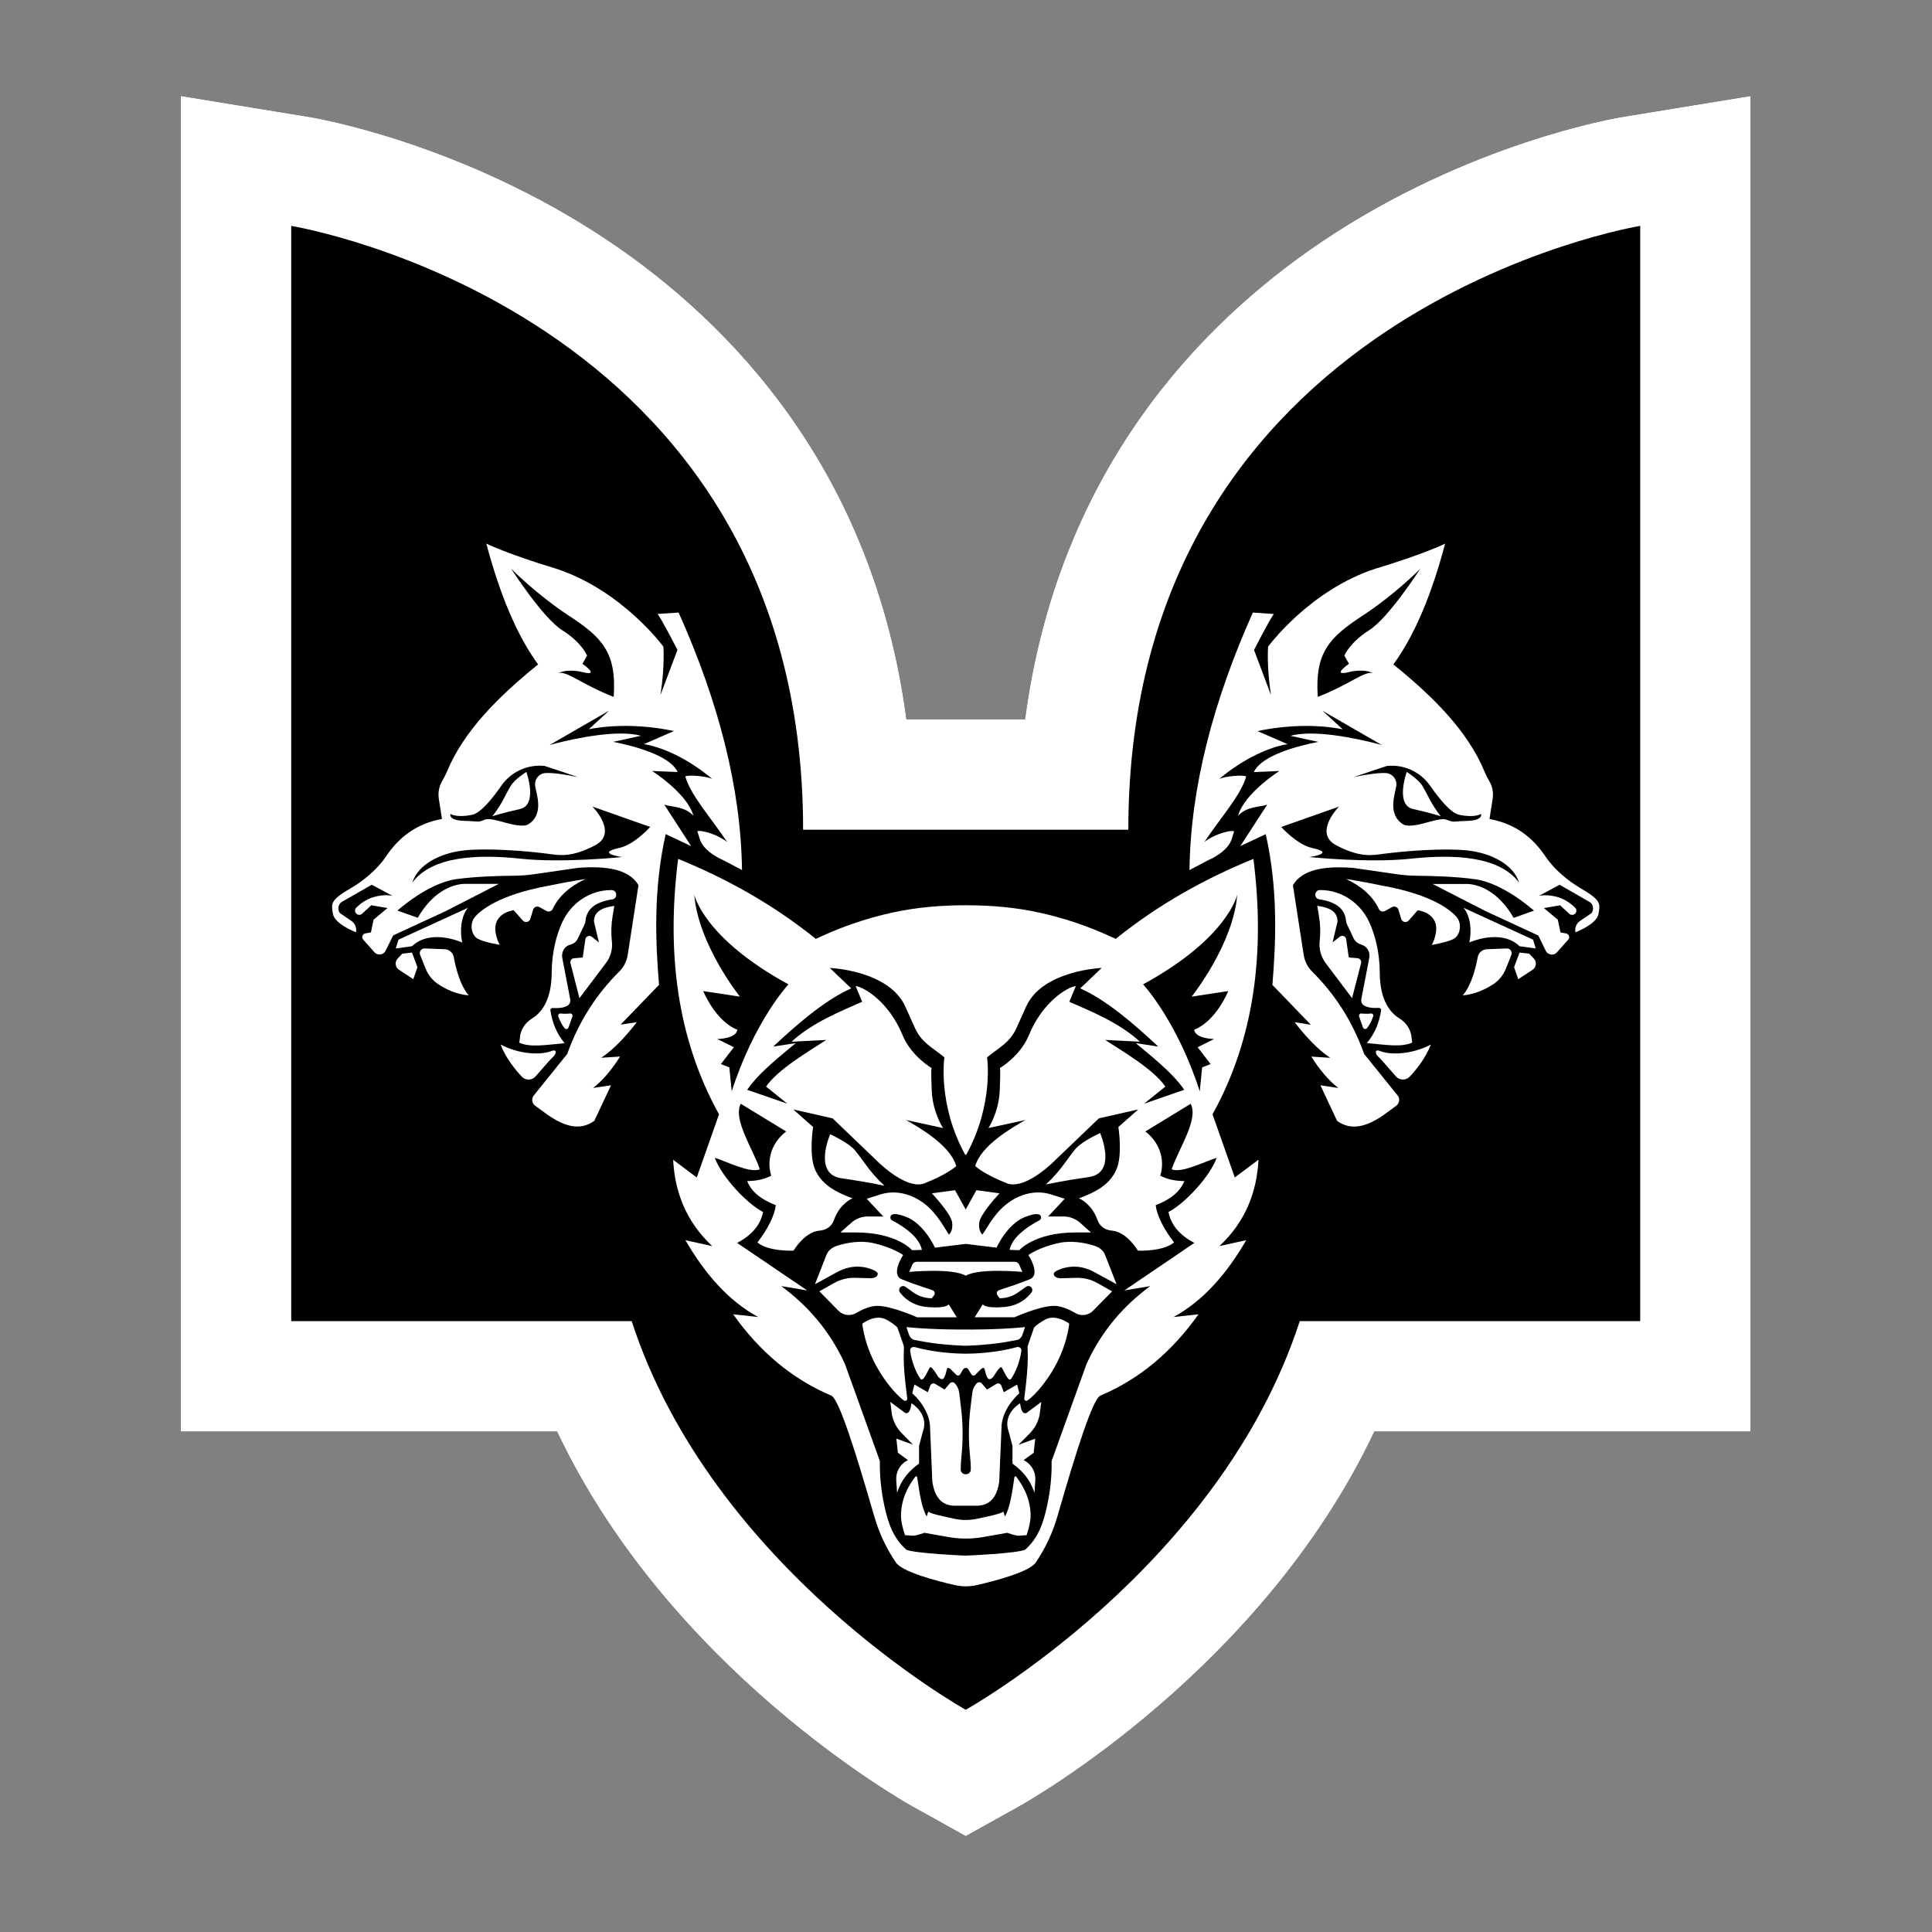 <svg width="48" height="48" viewBox="0 0 48 48" fill="none" xmlns="http://www.w3.org/2000/svg">
<rect x="0" y="0" width="48" height="48" fill="#808080" stroke="none"/>
<path d="M40.31 2.905C40.155 2.93 36.498 3.548 32.864 5.988C29.832 8.023 26.289 11.677 25.467 17.872H22.52C21.698 11.678 18.155 8.024 15.123 5.988C11.489 3.548 7.831 2.93 7.677 2.905L4.493 2.385V35.566H13.84C16.627 41.46 22.391 44.725 22.659 44.875L23.993 45.618L25.328 44.875C25.596 44.725 31.359 41.46 34.146 35.566H43.493V2.385L40.309 2.905H40.31Z" fill="black"/>
<path d="M40.751 5.612V32.823H32.292C30.297 38.968 23.993 42.479 23.993 42.479C23.993 42.479 17.689 38.968 15.694 32.823H7.235V5.612C7.235 5.612 19.953 7.687 19.953 20.614H28.033C28.033 7.687 40.751 5.612 40.751 5.612ZM43.494 2.385L40.31 2.905C40.155 2.93 36.498 3.548 32.864 5.988C29.832 8.023 26.289 11.677 25.467 17.872H22.52C21.698 11.678 18.155 8.024 15.123 5.988C11.489 3.548 7.831 2.93 7.677 2.905L4.493 2.385V35.566H13.84C16.627 41.46 22.391 44.725 22.659 44.875L23.993 45.618L25.328 44.875C25.596 44.725 31.359 41.46 34.146 35.566H43.493V2.385H43.494Z" fill="white"/>
<path d="M39.413 21.771C39.176 21.634 38.855 21.374 38.675 21.104C38.339 20.604 37.919 20.276 37.397 20.108C37.386 20.105 37.38 20.095 37.382 20.084L37.41 19.903C37.448 19.663 37.392 19.421 37.269 19.212C37.239 19.16 37.21 19.102 37.181 19.034C36.832 18.194 36.16 17.371 35.076 16.461C35.067 16.454 35.065 16.441 35.071 16.432C35.528 15.719 35.906 14.786 36.223 13.594L36.395 12.944C36.4 12.925 36.381 12.909 36.363 12.917L35.76 13.214C35.75 13.219 35.219 13.474 34.075 13.818L34.071 13.819L34.067 13.82C33.258 14.085 32.597 14.54 32.117 14.954C32.113 14.957 32.107 14.96 32.101 14.959L31.673 14.93L31.149 14.894L30.936 14.879C30.927 14.878 30.918 14.884 30.914 14.892L30.827 15.087C29.79 17.404 29.25 19.6 29.223 21.615L29.219 21.896C29.219 21.904 29.215 21.911 29.208 21.915C28.67 22.224 28.164 22.564 27.683 22.937C27.677 22.942 27.668 22.943 27.66 22.94C26.673 22.495 25.623 22.234 24.541 22.165H24.531L24.521 22.165H23.447C22.364 22.234 21.315 22.495 20.327 22.94C20.319 22.944 20.311 22.943 20.304 22.937C19.824 22.564 19.317 22.224 18.78 21.915C18.773 21.911 18.768 21.904 18.768 21.896L18.765 21.615C18.738 19.6 18.198 17.404 17.161 15.087L17.073 14.892C17.069 14.883 17.06 14.878 17.051 14.879L16.838 14.894L16.314 14.93L15.887 14.959C15.881 14.959 15.875 14.958 15.87 14.954C15.391 14.539 14.729 14.085 13.921 13.82L13.917 13.819L13.913 13.818C12.764 13.473 12.233 13.216 12.228 13.214L11.626 12.92C11.609 12.911 11.589 12.927 11.594 12.946L11.765 13.594C12.081 14.786 12.459 15.719 12.917 16.432C12.923 16.441 12.921 16.454 12.912 16.461C11.828 17.371 11.156 18.194 10.807 19.034C10.779 19.102 10.75 19.161 10.72 19.212C10.596 19.421 10.541 19.664 10.578 19.904L10.607 20.084C10.608 20.095 10.602 20.106 10.591 20.109C10.069 20.276 9.649 20.605 9.314 21.105C9.133 21.374 8.813 21.634 8.576 21.771C8.003 22.102 7.873 22.298 7.941 22.72L7.947 22.759C8.007 23.149 8.492 23.381 8.714 23.467C8.73 23.502 8.752 23.535 8.778 23.565L9.042 23.862C9.137 23.98 9.278 24.047 9.43 24.047C9.458 24.047 9.486 24.044 9.513 24.04C9.539 24.175 9.616 24.295 9.732 24.371L10.088 24.605L10.419 24.823C10.431 24.832 10.448 24.826 10.453 24.811L10.52 24.616C10.525 24.601 10.545 24.596 10.557 24.607C10.603 24.652 10.652 24.693 10.706 24.728C10.908 24.862 11.232 25.028 11.62 25.06L12.38 25.124C12.401 25.126 12.413 25.102 12.399 25.086L11.894 24.515C11.793 24.401 11.699 24.173 11.632 23.887C11.628 23.869 11.646 23.853 11.664 23.861L11.9 23.967C11.917 23.975 11.936 23.96 11.932 23.941L11.886 23.725C11.882 23.707 11.898 23.693 11.915 23.698C12.104 23.759 12.312 23.794 12.365 23.803L12.972 23.9C12.991 23.903 13.005 23.884 12.996 23.867L12.708 23.324L12.689 23.286C12.675 23.26 12.664 23.231 12.657 23.202L12.639 23.121C12.633 23.086 12.632 23.042 12.649 23.018C12.653 23.012 12.659 23.007 12.665 23.002L12.728 23.074C12.803 23.159 12.903 23.222 13.016 23.236C13.225 23.261 13.414 23.143 13.484 22.953C13.518 22.965 13.554 22.972 13.59 22.975C13.474 23.287 13.382 23.686 13.379 24.173C13.376 24.6 13.262 24.895 13.049 25.025C12.821 25.164 12.664 25.383 12.609 25.63C12.591 25.639 12.585 25.642 12.567 25.651L11.872 25.282C11.853 25.272 11.832 25.29 11.84 25.31L12.132 26.072C12.279 26.455 12.537 26.776 12.727 26.978C12.782 27.037 12.85 27.08 12.924 27.11C12.935 27.115 12.941 27.127 12.936 27.139C12.85 27.353 12.917 27.602 13.107 27.742L13.411 27.964L13.413 27.965L13.416 27.967C13.755 28.205 14.06 28.321 14.348 28.321C14.57 28.321 14.777 28.252 14.964 28.116L15.032 28.066L15.068 27.99L15.482 27.106L15.743 26.549L15.594 26.572C15.626 26.525 15.657 26.477 15.688 26.428L16.031 25.883L15.845 25.895C15.923 25.804 16.002 25.706 16.084 25.601L16.544 25.007C16.556 24.992 16.58 24.998 16.584 25.018C16.758 25.983 17.063 26.882 17.501 27.707C17.504 27.713 17.505 27.719 17.502 27.725L17.16 28.695C17.155 28.709 17.138 28.715 17.125 28.706L16.922 28.553L16.397 28.16C16.382 28.149 16.359 28.16 16.361 28.18L16.395 28.834C16.426 29.414 16.573 29.936 16.833 30.397C16.843 30.414 16.829 30.434 16.809 30.43L16.42 30.344C16.401 30.34 16.385 30.361 16.395 30.378L16.745 30.98C17.042 31.492 17.359 31.92 17.703 32.269L17.523 32.249L17.946 32.846C18.633 33.814 19.479 34.522 20.462 34.952C20.466 34.954 20.469 34.957 20.472 34.961C20.582 35.136 20.833 35.785 21.406 37.771C21.533 38.211 21.728 38.626 21.984 39.004C22.239 39.385 23.313 39.645 23.933 39.766L23.996 39.779L24.059 39.766C24.678 39.645 25.753 39.385 26.007 39.004C26.264 38.626 26.459 38.211 26.585 37.771C27.158 35.785 27.409 35.137 27.519 34.961C27.521 34.958 27.525 34.955 27.529 34.953C28.511 34.524 29.357 33.815 30.045 32.846L30.468 32.249L30.288 32.269C30.632 31.92 30.95 31.492 31.247 30.981L31.596 30.379C31.606 30.361 31.59 30.341 31.571 30.345L31.182 30.431C31.163 30.435 31.148 30.415 31.158 30.398C31.418 29.937 31.565 29.414 31.596 28.835L31.631 28.18C31.632 28.161 31.61 28.149 31.594 28.161L31.07 28.554L30.866 28.706C30.854 28.715 30.836 28.71 30.831 28.696L30.489 27.726C30.487 27.72 30.487 27.713 30.49 27.708C30.929 26.882 31.233 25.984 31.408 25.018C31.412 24.999 31.436 24.992 31.448 25.008L31.908 25.601C31.989 25.707 32.069 25.805 32.147 25.895L31.961 25.883L32.304 26.429C32.335 26.478 32.366 26.526 32.397 26.572L32.249 26.55L32.51 27.107L32.924 27.991L32.96 28.067L33.028 28.117C33.215 28.253 33.422 28.322 33.644 28.322C33.932 28.322 34.236 28.206 34.576 27.968L34.578 27.966L34.581 27.964L34.884 27.743C35.075 27.603 35.142 27.353 35.056 27.139C35.051 27.128 35.056 27.115 35.068 27.111C35.142 27.082 35.21 27.038 35.265 26.979C35.456 26.776 35.714 26.455 35.86 26.073L36.152 25.31C36.16 25.291 36.139 25.272 36.12 25.282L35.425 25.651C35.407 25.643 35.4 25.639 35.382 25.631C35.327 25.384 35.171 25.165 34.943 25.025C34.73 24.895 34.616 24.601 34.613 24.173C34.61 23.687 34.518 23.288 34.402 22.976C34.438 22.972 34.473 22.966 34.508 22.954C34.578 23.143 34.767 23.262 34.976 23.237C35.088 23.223 35.188 23.16 35.263 23.075L35.327 23.003C35.333 23.008 35.339 23.013 35.343 23.019C35.36 23.043 35.358 23.087 35.353 23.122L35.334 23.203C35.328 23.232 35.317 23.261 35.303 23.287L35.283 23.325L34.995 23.869C34.986 23.885 35.001 23.905 35.019 23.902L35.627 23.804C35.679 23.795 35.888 23.759 36.077 23.699C36.093 23.694 36.11 23.708 36.105 23.726L36.057 23.949C36.053 23.968 36.072 23.983 36.089 23.975L36.327 23.866C36.345 23.858 36.364 23.873 36.359 23.892C36.292 24.176 36.198 24.403 36.099 24.516L35.593 25.087C35.579 25.103 35.592 25.127 35.612 25.125L36.372 25.061C36.761 25.029 37.083 24.863 37.286 24.73C37.34 24.694 37.389 24.653 37.436 24.608C37.448 24.597 37.467 24.601 37.473 24.617L37.539 24.812C37.544 24.827 37.561 24.832 37.574 24.824L37.904 24.607L38.261 24.372C38.376 24.296 38.453 24.176 38.479 24.041C38.506 24.046 38.534 24.049 38.562 24.049C38.715 24.049 38.855 23.981 38.951 23.863L39.214 23.566C39.24 23.536 39.262 23.504 39.279 23.468C39.501 23.382 39.984 23.151 40.045 22.76L40.051 22.721C40.119 22.298 39.989 22.103 39.417 21.772L39.413 21.771Z" fill="black"/>
<path d="M22.834 36.363V35.924L22.928 35.566C23.035 35.281 22.888 35.021 22.646 34.864C22.627 34.98 22.603 35.138 22.489 35.105L22.119 34.829L22.16 35.148C22.195 35.323 22.28 35.483 22.405 35.61L22.684 35.892L22.27 35.742L22.308 36.093L22.558 36.275L22.537 36.286C22.359 36.382 22.253 36.574 22.267 36.775L22.288 37.09C22.391 36.759 22.59 36.536 22.834 36.362L22.834 36.363Z" fill="white"/>
<path d="M23.88 35.005L23.833 34.609C23.822 34.519 23.784 34.435 23.723 34.369C23.688 34.332 23.629 34.333 23.596 34.372L23.467 34.523L23.235 34.383C23.19 34.355 23.13 34.376 23.112 34.426L23.05 34.589L22.719 34.399L22.664 34.616C22.858 34.784 23.076 35.09 23.104 35.402L23.163 36.802C23.222 37.229 23.418 37.393 23.691 37.409H24.298C24.571 37.393 24.768 37.229 24.826 36.802L24.885 35.402C24.913 35.09 25.131 34.785 25.325 34.616L25.27 34.399L24.939 34.589L24.878 34.426C24.859 34.376 24.8 34.355 24.755 34.383L24.522 34.523L24.393 34.372C24.36 34.333 24.301 34.332 24.266 34.369C24.205 34.435 24.166 34.519 24.156 34.609L24.108 35.005C24.06 35.407 24.062 35.812 24.104 36.214C24.114 36.317 24.121 36.419 24.119 36.505V36.511C24.114 36.667 23.874 36.667 23.869 36.511V36.505C23.868 36.419 23.874 36.317 23.884 36.214C23.926 35.812 23.928 35.406 23.88 35.005L23.88 35.005Z" fill="white"/>
<path d="M25.203 36.701C25.145 37.102 25.09 37.465 24.967 37.676L24.93 37.557C24.847 37.613 24.591 37.666 24.269 37.735C24.089 37.773 23.901 37.773 23.721 37.735C23.399 37.666 23.143 37.613 23.061 37.557L23.023 37.676C22.9 37.465 22.846 37.102 22.787 36.701C22.783 36.678 22.754 36.67 22.74 36.689C22.548 36.945 22.395 37.239 22.385 37.634C22.381 37.808 22.441 38.019 22.485 38.141C22.485 38.141 22.693 38.156 22.695 38.155C22.814 38.14 22.964 38.082 22.964 38.082L23.567 38.188C23.85 38.238 24.139 38.238 24.423 38.188L25.026 38.082C25.026 38.082 25.176 38.14 25.295 38.155C25.296 38.155 25.504 38.141 25.505 38.141C25.548 38.019 25.609 37.807 25.605 37.634C25.594 37.239 25.441 36.945 25.249 36.689C25.236 36.67 25.206 36.678 25.203 36.701H25.203Z" fill="white"/>
<path d="M25.343 34.864C25.101 35.021 24.954 35.282 25.061 35.567L25.155 35.924V36.364C25.399 36.537 25.598 36.76 25.7 37.091L25.722 36.778C25.736 36.575 25.63 36.383 25.451 36.287L25.431 36.277L25.682 36.095L25.72 35.744L25.305 35.894L25.584 35.612C25.709 35.485 25.794 35.325 25.829 35.15L25.87 34.832L25.5 35.107C25.387 35.141 25.363 34.983 25.343 34.866V34.864Z" fill="white"/>
<path d="M25.4 31.6L25.32 31.416C25.302 31.375 25.256 31.348 25.206 31.348H22.783C22.732 31.348 22.687 31.375 22.669 31.416L22.589 31.6C22.589 31.6 23.644 31.5 23.982 31.689C23.985 31.69 23.987 31.69 23.989 31.691C23.991 31.691 23.992 31.692 23.994 31.692C23.996 31.692 23.997 31.692 23.999 31.691C24.001 31.691 24.004 31.691 24.007 31.689C24.344 31.5 25.399 31.6 25.399 31.6H25.4Z" fill="white"/>
<path d="M22.459 34.795C22.495 34.821 22.545 34.789 22.54 34.744C22.472 34.206 22.438 33.862 22.458 33.481C22.459 33.453 22.452 33.427 22.442 33.401L22.297 32.986C22.233 32.91 22.126 32.845 22.026 32.788C21.75 32.632 21.424 32.886 21.424 32.886C21.424 32.886 21.466 33.461 21.871 34.108C22.096 34.469 22.326 34.699 22.459 34.795V34.795Z" fill="white"/>
<path d="M22.663 31.061L22.904 31.053C22.904 31.053 22.879 30.875 22.684 30.684C22.506 30.51 22.276 30.374 22.168 30.322C22.103 30.291 22.106 30.193 22.175 30.172C22.227 30.155 22.323 30.162 22.493 30.224C22.961 30.394 23.228 30.998 23.228 30.998L23.993 30.904L24.759 30.998C24.759 30.998 25.025 30.394 25.494 30.224C25.664 30.162 25.759 30.155 25.811 30.172C25.881 30.193 25.884 30.291 25.819 30.322C25.711 30.374 25.48 30.51 25.302 30.684C25.108 30.875 25.082 31.053 25.082 31.053L25.323 31.061C25.323 31.061 25.7 30.62 26.722 30.62H27.105L26.833 30.378C26.72 30.278 26.575 30.223 26.424 30.223H26.041L26.453 29.783L26.116 29.676C25.629 29.522 25.126 29.74 24.798 30.113C24.737 30.183 24.675 30.262 24.614 30.352L24.409 30.673C24.409 30.673 24.301 30.593 24.329 30.372C24.358 30.152 24.833 29.648 24.833 29.648L24.259 29.57L23.993 30.049L23.727 29.57L23.152 29.648C23.152 29.648 23.628 30.152 23.656 30.372C23.684 30.593 23.576 30.673 23.576 30.673L23.372 30.352C23.31 30.262 23.249 30.183 23.188 30.113C22.86 29.74 22.357 29.522 21.869 29.676L21.533 29.783L21.944 30.223H21.561C21.41 30.223 21.265 30.278 21.152 30.378L20.88 30.62H21.263C22.286 30.62 22.662 31.061 22.662 31.061H22.663Z" fill="white"/>
<path d="M22.783 32.728H23.771L23.57 32.405C23.57 32.405 23.529 32.514 23.043 32.474C22.661 32.441 22.453 32.236 22.359 32.11C22.322 32.061 22.338 31.991 22.392 31.963C22.425 31.946 22.465 31.949 22.495 31.97L22.688 32.108C22.823 32.204 22.985 32.255 23.15 32.255L23.206 32.181C23.24 32.136 23.22 32.072 23.166 32.054C22.981 31.994 22.604 31.868 22.399 31.781C22.121 31.663 22.438 31.181 22.438 31.181C22.438 31.181 22.191 30.994 21.683 30.882C21.375 30.814 21.053 30.876 20.846 30.935C20.708 30.975 20.58 31.04 20.525 31.197L20.248 31.906L20.796 31.606C20.97 31.511 21.167 31.457 21.365 31.471C21.475 31.478 21.584 31.504 21.687 31.548C21.757 31.578 21.807 31.611 21.807 31.645C21.807 31.757 21.635 31.757 21.635 31.757L21.245 31.747C21.062 31.742 20.882 31.787 20.724 31.876L20.357 32.083L20.829 32.563C20.946 32.682 21.13 32.706 21.273 32.621C21.425 32.531 21.629 32.437 21.819 32.444C22.18 32.456 22.783 32.727 22.783 32.727V32.728Z" fill="white"/>
<path d="M25.961 32.788C25.862 32.844 25.755 32.91 25.69 32.986L25.546 33.401C25.537 33.426 25.529 33.453 25.53 33.48C25.549 33.862 25.515 34.206 25.448 34.744C25.442 34.789 25.492 34.821 25.529 34.794C25.661 34.699 25.89 34.469 26.117 34.108C26.521 33.461 26.564 32.885 26.564 32.885C26.564 32.885 26.237 32.632 25.961 32.788V32.788Z" fill="white"/>
<path d="M25.466 32.972C24.767 33.041 23.991 33.032 23.991 33.032C23.991 33.032 23.221 33.041 22.521 32.972C22.521 32.972 22.571 33.13 22.592 33.181C22.613 33.229 22.664 33.28 22.716 33.29C22.927 33.327 23.235 33.404 23.953 33.434H24.035C24.753 33.404 25.062 33.327 25.272 33.29C25.323 33.281 25.375 33.229 25.395 33.181C25.417 33.13 25.466 32.972 25.466 32.972H25.466Z" fill="white"/>
<path d="M25.256 33.47C24.73 33.616 24.177 33.632 24.007 33.632C24.003 33.632 23.982 33.632 23.976 33.632C23.8 33.631 23.253 33.614 22.732 33.47C22.668 33.452 22.605 33.493 22.613 33.56C22.638 33.777 22.746 34.092 22.869 34.258C22.944 34.352 23.064 34.015 23.104 33.973C23.147 33.928 23.303 34.198 23.303 34.198C23.303 34.198 23.408 34.338 23.465 34.212C23.508 34.118 23.509 34.06 23.527 34.01C23.535 33.989 23.557 33.961 23.619 34.019C23.681 34.077 23.756 34.156 23.756 34.156C23.756 34.156 23.806 34.206 23.851 34.148C23.894 34.094 23.922 34.003 23.97 33.988C23.973 33.986 24.014 33.986 24.017 33.988C24.065 34.002 24.093 34.093 24.136 34.148C24.182 34.206 24.232 34.156 24.232 34.156C24.232 34.156 24.307 34.077 24.369 34.019C24.432 33.961 24.453 33.989 24.46 34.01C24.479 34.06 24.48 34.118 24.523 34.212C24.58 34.338 24.685 34.198 24.685 34.198C24.685 34.198 24.841 33.928 24.885 33.973C24.924 34.015 25.044 34.352 25.119 34.258C25.242 34.092 25.351 33.777 25.375 33.56C25.383 33.493 25.321 33.452 25.256 33.47Z" fill="white"/>
<path d="M26.301 31.549C26.405 31.504 26.514 31.479 26.625 31.471C26.823 31.457 27.018 31.512 27.192 31.607L27.74 31.906L27.463 31.197C27.408 31.04 27.28 30.975 27.142 30.935C26.935 30.876 26.612 30.814 26.305 30.882C25.796 30.994 25.55 31.181 25.55 31.181C25.55 31.181 25.867 31.663 25.589 31.781C25.384 31.868 25.006 31.994 24.821 32.054C24.768 32.072 24.748 32.136 24.782 32.18L24.837 32.255C25.003 32.255 25.164 32.203 25.299 32.107L25.492 31.97C25.522 31.948 25.562 31.946 25.595 31.962C25.649 31.991 25.664 32.06 25.628 32.109C25.535 32.235 25.326 32.441 24.944 32.473C24.458 32.514 24.419 32.405 24.417 32.405L24.216 32.727H25.204C25.204 32.727 25.808 32.455 26.168 32.444C26.358 32.438 26.563 32.531 26.715 32.622C26.858 32.707 27.041 32.682 27.158 32.564L27.63 32.083L27.263 31.877C27.104 31.787 26.924 31.743 26.742 31.748L26.352 31.758C26.352 31.758 26.181 31.758 26.181 31.646C26.181 31.612 26.231 31.578 26.301 31.549Z" fill="white"/>
<path d="M31.265 28.814L30.678 29.254L30.125 27.685C31.16 25.818 31.437 23.681 31.141 21.339C29.922 21.835 28.772 22.479 27.72 23.326L27.57 23.258C27.007 23 26.418 22.804 25.815 22.672C25.223 22.543 24.617 22.491 24.012 22.491H23.977C23.372 22.491 22.766 22.543 22.174 22.672C21.571 22.804 20.982 23 20.418 23.258L20.269 23.326C19.217 22.479 18.067 21.835 16.848 21.339C16.551 23.681 16.829 25.819 17.864 27.685L17.311 29.254L16.724 28.814C16.767 29.629 17.054 30.358 17.695 30.959L17.029 30.812C17.515 31.65 18.098 32.319 18.836 32.721L18.215 32.653C18.863 33.567 19.666 34.256 20.654 34.674C20.841 34.756 21.248 36.034 21.722 37.677C21.839 38.083 22.019 38.468 22.257 38.818C22.412 39.055 23.277 39.28 23.725 39.382C23.904 39.422 24.087 39.422 24.266 39.382C24.715 39.279 25.579 39.055 25.734 38.818C25.971 38.468 26.153 38.083 26.27 37.677C26.743 36.034 27.15 34.756 27.338 34.674C28.325 34.257 29.128 33.568 29.777 32.653L29.156 32.721C29.893 32.319 30.476 31.65 30.962 30.812L30.296 30.959C30.937 30.358 31.224 29.629 31.267 28.814H31.265ZM30.739 22.228C30.642 23.465 29.606 24.761 29.606 24.761L30.516 24.623C30.516 24.623 30.217 25.368 29.668 25.584C29.7 25.81 30.165 25.814 30.165 25.814L29.755 26.018L30.078 26.437L29.867 26.518L29.808 27.115C29.244 25.359 28.399 24.456 28.399 24.456C30.513 23.305 30.739 22.228 30.739 22.228ZM17.823 25.814C17.823 25.814 18.288 25.81 18.32 25.584C17.771 25.368 17.472 24.623 17.472 24.623L18.383 24.761C18.383 24.761 17.346 23.466 17.249 22.228C17.249 22.228 17.475 23.305 19.589 24.456C19.589 24.456 18.744 25.359 18.179 27.115L18.12 26.518L17.91 26.437L18.233 26.018L17.823 25.814H17.823ZM27.933 32.06L28.577 31.953C27.92 32.438 27.374 33.059 26.996 33.884L26.127 36.3C26.134 36.674 26.094 37.039 26.018 37.398C25.926 37.828 25.799 38.212 25.469 38.502C25.254 38.596 24.02 38.649 23.993 38.649C23.967 38.649 22.732 38.596 22.518 38.502C22.188 38.212 22.06 37.828 21.969 37.398C21.893 37.039 21.853 36.674 21.86 36.3L20.991 33.884C20.613 33.059 20.067 32.438 19.41 31.953L20.054 32.06L18.314 30.88C18.686 30.683 18.897 30.426 18.958 30.112C18.551 29.902 17.931 29.235 17.759 28.767C18.033 28.844 18.625 29.157 18.879 29.051C18.698 28.526 18.205 27.811 18.404 27.423L19.532 28.111C19.173 28.387 19.038 28.815 19.161 29.209C18.987 29.304 18.783 29.34 18.563 29.344C18.669 29.61 18.914 29.805 19.274 29.942C19.248 30.187 19.085 30.522 18.818 30.868C19.092 31.101 19.715 31.072 19.715 31.072C19.715 31.072 19.986 30.608 20.358 30.575C20.588 30.554 20.68 30.418 20.717 30.316C20.762 30.194 20.822 30.077 20.91 29.98C20.985 29.896 21.081 29.812 21.183 29.773C20.754 29.616 20.426 29.434 20.257 29.073C20.088 28.712 20.201 28 20.201 28L19.707 27.563L20.686 27.785L21.747 28.802C21.747 28.802 22.463 29.549 22.944 29.409C23.554 29.171 23.757 28.971 23.757 28.971C23.617 28.456 22.83 28.008 22.509 27.826L23.43 28.026C23.43 28.026 23.17 27.639 23.148 27.085C23.125 26.532 23.145 26.535 23.145 26.535C23.145 26.535 22.64 26.243 22.425 25.719C22.088 24.897 21.476 24.527 21.258 24.497L21.42 24.889C20.903 25.116 20.166 25.414 19.667 25.881L20.529 25.837C20.109 26.11 19.321 26.57 19.033 26.996L19.561 27.421L18.564 27.076C18.866 26.629 19.489 26.156 19.77 25.916L19.21 26.002C19.808 25.442 20.504 24.841 21.148 24.556L20.616 24.048C20.616 24.048 22.085 24.105 22.492 25.008C22.588 25.222 22.667 25.396 22.73 25.537C22.898 25.906 23.148 26.012 23.463 26.268C23.463 26.268 23.288 27.436 23.981 28.69H24.005C24.698 27.436 24.524 26.268 24.524 26.268C24.839 26.012 25.089 25.906 25.256 25.537C25.32 25.396 25.398 25.222 25.494 25.008C25.901 24.105 27.371 24.048 27.371 24.048L26.838 24.556C27.482 24.841 28.179 25.442 28.776 26.002L28.217 25.916C28.498 26.157 29.121 26.629 29.422 27.076L28.425 27.421L28.953 26.996C28.666 26.57 27.878 26.11 27.457 25.837L28.32 25.881C27.821 25.414 27.084 25.116 26.567 24.889L26.729 24.497C26.511 24.527 25.899 24.897 25.562 25.719C25.348 26.243 24.842 26.535 24.842 26.535C24.842 26.535 24.862 26.532 24.839 27.085C24.817 27.639 24.557 28.026 24.557 28.026L25.478 27.826C25.157 28.008 24.371 28.456 24.23 28.971C24.23 28.971 24.433 29.171 25.043 29.409C25.524 29.549 26.24 28.802 26.24 28.802L27.301 27.785L28.28 27.563L27.786 28C27.786 28 27.899 28.712 27.73 29.073C27.561 29.434 27.233 29.615 26.804 29.773C26.906 29.812 27.001 29.896 27.077 29.98C27.165 30.077 27.225 30.194 27.27 30.316C27.307 30.418 27.399 30.554 27.629 30.575C28.001 30.609 28.272 31.072 28.272 31.072C28.272 31.072 28.894 31.101 29.169 30.868C28.903 30.522 28.739 30.186 28.713 29.942C29.073 29.805 29.318 29.61 29.425 29.344C29.204 29.34 29 29.304 28.827 29.209C28.949 28.815 28.814 28.387 28.456 28.111L29.583 27.423C29.783 27.811 29.29 28.526 29.109 29.051C29.363 29.157 29.955 28.844 30.228 28.767C30.057 29.235 29.437 29.902 29.03 30.112C29.091 30.426 29.301 30.683 29.673 30.88L27.934 32.06H27.933Z" fill="white"/>
<path d="M37.436 23.564L36.943 23.583C36.83 23.587 36.734 23.669 36.714 23.78C36.667 24.035 36.558 24.485 36.341 24.73C36.656 24.704 36.923 24.568 37.101 24.452C37.244 24.358 37.352 24.22 37.415 24.061L37.549 23.725C37.581 23.646 37.52 23.561 37.436 23.564V23.564Z" fill="white"/>
<path d="M37.992 23.694L37.753 23.666L37.617 24.028L37.72 24.328L38.076 24.094C38.171 24.031 38.187 23.898 38.108 23.815L37.993 23.694L37.992 23.694Z" fill="white"/>
<path d="M37.754 23.509L38.156 23.564L38.088 23.345L36.362 22.554C36.538 22.766 36.567 23.126 36.505 23.416C36.505 23.416 37.283 23.059 37.754 23.509V23.509Z" fill="white"/>
<path d="M34.37 22.009C33.845 21.899 33.442 21.838 33.442 21.838C33.829 22.02 34.108 22.266 34.258 22.586C34.285 22.642 34.354 22.663 34.409 22.633L34.586 22.537C34.647 22.504 34.724 22.535 34.744 22.602L34.812 22.829C34.836 22.912 34.942 22.935 34.999 22.87L35.223 22.616C35.223 22.616 35.762 22.671 35.673 23.183L35.652 23.274C35.639 23.331 35.619 23.386 35.591 23.438L35.571 23.476C35.571 23.476 35.953 23.414 36.117 23.326C36.281 23.237 36.328 22.951 36.192 22.787C36.056 22.623 35.599 22.234 34.371 22.009L34.37 22.009Z" fill="white"/>
<path d="M32.934 23.926L33.592 24.798L33.816 23.929C33.831 23.87 33.789 23.812 33.728 23.806L33.525 23.789C33.517 23.789 33.51 23.782 33.508 23.773L33.446 23.336C33.435 23.261 33.348 23.225 33.288 23.272L33.108 23.413L33.231 22.894C33.231 22.636 33.013 22.544 32.727 22.505L32.769 22.759C32.804 22.966 32.81 23.177 32.787 23.387C32.766 23.579 32.819 23.771 32.935 23.926L32.934 23.926Z" fill="white"/>
<path d="M34.295 26.115C34.134 26.051 34.177 26.189 34.228 26.239C34.269 26.278 34.309 26.318 34.346 26.36L34.679 26.741C34.769 26.845 34.929 26.849 35.023 26.749C35.187 26.575 35.421 26.287 35.55 25.951C35.084 26.198 34.55 26.216 34.294 26.115H34.295Z" fill="white"/>
<path d="M33.862 25.526C33.877 25.567 33.931 25.579 33.959 25.547C34.018 25.478 34.071 25.381 34.116 25.253C34.129 25.215 34.101 25.175 34.062 25.18C33.986 25.189 33.907 25.189 33.825 25.18C33.784 25.176 33.753 25.217 33.767 25.256L33.863 25.527L33.862 25.526Z" fill="white"/>
<path d="M35.087 25.903L35.072 25.803C35.064 25.594 34.946 25.411 34.767 25.301C34.548 25.168 34.284 24.863 34.28 24.17C34.277 23.638 34.157 23.222 34.026 22.927C33.81 22.441 33.336 22.112 32.804 22.113C32.798 22.113 32.792 22.113 32.787 22.113C32.731 22.114 32.686 22.157 32.679 22.212C32.679 22.213 32.679 22.215 32.679 22.216C32.671 22.277 32.713 22.332 32.773 22.342C33.176 22.403 33.41 22.569 33.439 22.86C33.443 22.895 33.45 22.931 33.465 22.963L33.632 23.315C33.669 23.393 33.741 23.444 33.824 23.469C33.963 23.511 34.047 23.651 34.02 23.794L33.822 24.821C33.809 24.886 33.838 24.954 33.896 24.986C33.996 25.041 34.122 25.048 34.255 25.04C34.29 25.039 34.319 25.068 34.313 25.102C34.269 25.396 34.163 25.67 33.96 25.915C34.42 25.956 34.82 26.027 35.088 25.901L35.087 25.903Z" fill="white"/>
<path d="M39.247 22.053C38.984 21.901 38.621 21.614 38.401 21.285C38.089 20.819 37.659 20.466 37.006 20.348L37.084 19.851C37.109 19.691 37.077 19.529 36.994 19.393C36.949 19.318 36.911 19.238 36.877 19.157C36.47 18.179 35.627 17.321 34.618 16.508C35.146 15.785 35.569 14.769 35.904 13.507C35.904 13.507 35.366 13.771 34.169 14.13C32.525 14.669 31.506 16.066 31.506 16.066C31.506 16.066 31.465 16.538 31.577 17.268L31.156 16.148C31.156 16.148 31.573 15.332 31.651 15.255L31.127 15.219C30.14 17.425 29.579 19.562 29.552 21.617L30.019 21.371C30.243 21.275 30.524 21.086 30.598 20.854L30.662 20.652C30.527 20.617 30.119 20.754 29.92 20.923C30.332 20.303 30.835 19.753 30.96 19.291C30.873 19.244 30.416 19.287 30.289 19.355C30.76 18.957 31.4 18.586 31.988 18.488L31.244 18.164C31.933 18.015 32.713 17.99 33.358 18.119L32.857 17.659L34.328 18.508C33.614 18.317 32.621 18.128 32.06 18.281L32.753 18.432C32.29 18.522 31.349 18.753 31.151 19.182L31.785 19.156C31.475 19.358 30.88 19.824 30.758 20.269C30.982 20.025 31.31 20.056 31.483 19.991L30.815 21.022L31.447 20.725C31.761 22.116 31.697 23.443 31.612 24.469L32.567 25.459L32.165 25.397C32.444 25.757 32.734 26.071 33.049 26.281L32.579 26.251C32.779 26.568 32.999 26.835 33.25 27.031L32.805 26.964L33.22 27.848C33.572 28.105 33.968 27.988 34.384 27.695L34.687 27.474C34.762 27.419 34.784 27.317 34.739 27.236L33.892 26.186C33.599 25.363 33.157 24.692 32.6 24.139C32.488 24.027 32.414 23.881 32.39 23.723L32.122 21.993C32.357 21.596 32.914 21.509 33.62 21.563L34.713 21.721C34.877 21.745 35.043 21.757 35.209 21.758C35.541 21.761 36.164 21.775 36.656 21.845C37.362 21.944 38.111 22.625 38.111 22.625L37.606 22.804C37.23 22.151 36.757 21.979 36.47 21.962H35.593L36.911 22.637L38.219 23.243L38.404 23.621C38.459 23.735 38.615 23.75 38.692 23.649L38.962 23.345C39.011 23.29 38.98 23.204 38.909 23.191L38.77 23.167L38.704 22.85L38.358 22.561L38.761 22.492L38.986 22.7C39.026 22.74 39.091 22.74 39.132 22.701C39.175 22.66 39.176 22.592 39.134 22.551C39.051 22.471 38.903 22.349 38.715 22.292C38.419 22.203 38.23 22.26 38.23 22.26L38.749 21.982L39.493 22.409C39.617 22.486 39.589 22.661 39.524 22.698L39.255 22.881C39.164 22.943 39.119 23.054 39.142 23.163C39.142 23.163 39.675 22.96 39.714 22.706C39.753 22.453 39.802 22.375 39.246 22.054L39.247 22.053ZM34.016 15.658C33.529 15.966 33.4 16.287 33.4 16.287L33.515 16.492C33.515 16.492 33.053 16.813 33.515 16.697C33.643 16.666 33.762 16.658 33.864 16.663C33.952 16.667 34.038 16.688 34.119 16.723C33.901 16.659 33.536 17.006 32.74 17.314C32.663 16.21 33.028 15.838 33.85 15.298C34.671 14.759 35.287 14.13 35.287 14.13C35.287 14.13 34.504 15.349 34.016 15.658V15.658ZM34.084 19.153L34.457 19.03C34.879 18.986 35.29 19.175 35.532 19.522C35.758 19.847 36.045 20.199 36.251 20.243C36.646 20.326 36.796 20.222 36.796 20.222C36.796 20.222 36.861 20.384 36.449 20.395C36.127 20.403 36.121 20.431 36.019 20.395C35.879 20.347 35.896 20.311 35.426 20.441C35.264 20.486 34.982 20.554 34.861 20.481C34.614 20.33 34.58 20.053 34.64 19.769L34.687 19.545C34.723 19.375 34.598 19.212 34.424 19.206C34.23 19.199 33.953 19.24 33.626 19.309L34.083 19.154L34.084 19.153ZM35.054 21.334C34.008 21.447 32.531 21.293 32.531 21.293C32.531 21.293 33.212 21.2 32.602 21.068C32.222 20.986 31.832 20.546 31.832 20.546L33.268 20.04C33.268 20.04 32.612 20.698 33.207 21.006C33.802 21.314 34.09 21.25 34.387 21.211C34.955 21.138 35.881 21.068 36.456 21.129C37.031 21.191 37.599 21.467 37.742 21.929C37.25 21.262 36.101 21.221 35.054 21.334H35.054Z" fill="white"/>
<path d="M11.045 23.583L10.552 23.564C10.466 23.56 10.406 23.646 10.438 23.725L10.573 24.061C10.636 24.219 10.744 24.357 10.886 24.451C11.063 24.568 11.331 24.704 11.647 24.73C11.43 24.485 11.32 24.034 11.274 23.779C11.253 23.668 11.158 23.587 11.045 23.582V23.583Z" fill="white"/>
<path d="M9.996 23.693L9.88 23.815C9.802 23.897 9.817 24.031 9.912 24.093L10.269 24.328L10.371 24.028L10.235 23.666L9.996 23.693L9.996 23.693Z" fill="white"/>
<path d="M9.9 23.346L9.832 23.564L10.235 23.509C10.705 23.059 11.484 23.417 11.484 23.417C11.421 23.127 11.451 22.766 11.626 22.555L9.9 23.346V23.346Z" fill="white"/>
<path d="M12.765 22.616L12.989 22.87C13.046 22.934 13.152 22.911 13.176 22.828L13.244 22.602C13.264 22.535 13.341 22.504 13.402 22.537L13.579 22.633C13.634 22.662 13.703 22.641 13.73 22.585C13.88 22.266 14.158 22.021 14.546 21.838C14.546 21.838 14.143 21.899 13.618 22.008C12.39 22.233 11.933 22.622 11.796 22.786C11.66 22.949 11.708 23.236 11.871 23.324C12.035 23.413 12.417 23.474 12.417 23.474L12.398 23.437C12.37 23.385 12.35 23.33 12.336 23.273L12.315 23.182C12.227 22.67 12.765 22.615 12.765 22.615L12.765 22.616Z" fill="white"/>
<path d="M15.262 22.507C14.976 22.546 14.757 22.637 14.757 22.895L14.88 23.414L14.701 23.273C14.642 23.227 14.553 23.262 14.543 23.337L14.48 23.774C14.479 23.783 14.472 23.789 14.463 23.791L14.261 23.807C14.199 23.812 14.158 23.871 14.173 23.93L14.396 24.799L15.054 23.927C15.171 23.773 15.224 23.581 15.202 23.389C15.179 23.179 15.185 22.968 15.22 22.76L15.263 22.507L15.262 22.507Z" fill="white"/>
<path d="M13.642 26.36C13.679 26.318 13.719 26.278 13.759 26.239C13.811 26.189 13.854 26.051 13.693 26.115C13.437 26.216 12.904 26.198 12.438 25.951C12.566 26.287 12.8 26.575 12.964 26.749C13.059 26.849 13.218 26.845 13.308 26.741L13.641 26.36H13.642Z" fill="white"/>
<path d="M13.926 25.18C13.887 25.176 13.858 25.216 13.871 25.253C13.917 25.38 13.97 25.478 14.029 25.547C14.057 25.58 14.111 25.567 14.125 25.526L14.221 25.256C14.235 25.217 14.204 25.175 14.163 25.18C14.081 25.189 14.002 25.189 13.927 25.18L13.926 25.18Z" fill="white"/>
<path d="M15.309 22.218C15.309 22.218 15.309 22.215 15.309 22.213C15.302 22.159 15.256 22.115 15.201 22.114C15.195 22.114 15.189 22.114 15.183 22.114C14.651 22.113 14.178 22.442 13.962 22.928C13.83 23.224 13.71 23.638 13.707 24.172C13.703 24.864 13.439 25.169 13.22 25.303C13.042 25.411 12.923 25.596 12.916 25.804L12.9 25.904C13.168 26.03 13.568 25.959 14.028 25.918C13.825 25.674 13.719 25.399 13.675 25.105C13.67 25.07 13.698 25.041 13.733 25.044C13.866 25.051 13.992 25.044 14.092 24.989C14.15 24.958 14.18 24.89 14.167 24.825C14.129 24.627 14.037 24.149 13.97 23.802C13.942 23.658 14.023 23.505 14.166 23.471C14.25 23.452 14.32 23.395 14.357 23.317L14.523 22.966C14.538 22.933 14.546 22.898 14.549 22.863C14.579 22.571 14.812 22.405 15.215 22.344C15.275 22.335 15.317 22.279 15.309 22.219L15.309 22.218Z" fill="white"/>
<path d="M17.171 21.021L16.504 19.99C16.676 20.055 17.005 20.024 17.229 20.268C17.107 19.823 16.513 19.358 16.202 19.155L16.836 19.181C16.638 18.753 15.696 18.522 15.234 18.431L15.926 18.28C15.366 18.128 14.372 18.317 13.658 18.507L15.13 17.658L14.629 18.118C15.274 17.99 16.053 18.014 16.743 18.163L15.998 18.488C16.587 18.585 17.227 18.956 17.698 19.355C17.57 19.286 17.114 19.244 17.027 19.29C17.153 19.753 17.655 20.302 18.067 20.922C17.868 20.753 17.459 20.616 17.324 20.651L17.389 20.853C17.462 21.086 17.744 21.274 17.968 21.37L18.435 21.616C18.407 19.562 17.847 17.423 16.86 15.218L16.336 15.254C16.414 15.332 16.831 16.147 16.831 16.147L16.409 17.267C16.522 16.538 16.481 16.065 16.481 16.065C16.481 16.065 15.461 14.668 13.817 14.129C12.621 13.77 12.083 13.506 12.083 13.506C12.418 14.768 12.841 15.784 13.369 16.508C12.361 17.321 11.517 18.179 11.11 19.157C11.077 19.238 11.038 19.317 10.993 19.392C10.91 19.528 10.877 19.691 10.903 19.85L10.981 20.347C10.328 20.465 9.898 20.819 9.586 21.284C9.366 21.613 9.002 21.9 8.74 22.052C8.184 22.374 8.233 22.452 8.272 22.705C8.311 22.958 8.844 23.162 8.844 23.162C8.867 23.053 8.822 22.942 8.731 22.88L8.462 22.697C8.397 22.66 8.369 22.485 8.493 22.407L9.236 21.981L9.756 22.259C9.756 22.259 9.567 22.202 9.271 22.291C9.082 22.348 8.934 22.469 8.852 22.55C8.809 22.591 8.811 22.659 8.854 22.7C8.894 22.739 8.959 22.738 8.999 22.699L9.225 22.491L9.628 22.56L9.281 22.849L9.216 23.166L9.077 23.19C9.005 23.203 8.975 23.289 9.023 23.343L9.293 23.648C9.37 23.748 9.526 23.733 9.582 23.619L9.767 23.241L11.075 22.636L12.393 21.96H11.515C11.229 21.978 10.756 22.149 10.379 22.802L9.874 22.623C9.874 22.623 10.624 21.944 11.329 21.843C11.822 21.774 12.445 21.759 12.776 21.757C12.943 21.756 13.108 21.743 13.273 21.719L14.366 21.561C15.071 21.508 15.629 21.595 15.863 21.992L15.596 23.722C15.571 23.879 15.499 24.026 15.385 24.138C14.829 24.691 14.387 25.361 14.093 26.184L13.247 27.235C13.201 27.316 13.223 27.418 13.298 27.473L13.602 27.694C14.018 27.986 14.414 28.104 14.766 27.846L15.181 26.963L14.735 27.03C14.986 26.834 15.206 26.567 15.406 26.249L14.937 26.28C15.252 26.069 15.542 25.756 15.821 25.396L15.418 25.457L16.374 24.468C16.288 23.442 16.225 22.115 16.539 20.723L17.17 21.021L17.171 21.021ZM12.7 14.13C12.7 14.13 13.316 14.759 14.137 15.299C14.959 15.838 15.324 16.21 15.247 17.314C14.452 17.006 14.086 16.66 13.868 16.724C13.949 16.689 14.035 16.667 14.123 16.663C14.225 16.659 14.344 16.666 14.471 16.698C14.933 16.813 14.471 16.493 14.471 16.493L14.587 16.288C14.587 16.288 14.458 15.966 13.97 15.659C13.483 15.351 12.7 14.131 12.7 14.131V14.13ZM11.191 20.222C11.191 20.222 11.341 20.325 11.735 20.242C11.942 20.198 12.229 19.847 12.455 19.521C12.697 19.174 13.108 18.986 13.529 19.029L13.903 19.152L14.36 19.308C14.033 19.239 13.756 19.199 13.562 19.205C13.388 19.211 13.263 19.373 13.299 19.544L13.346 19.768C13.406 20.051 13.373 20.329 13.125 20.48C13.004 20.553 12.722 20.485 12.56 20.44C12.091 20.309 12.107 20.345 11.967 20.394C11.866 20.429 11.859 20.402 11.537 20.394C11.125 20.384 11.191 20.221 11.191 20.221L11.191 20.222ZM15.385 21.067C14.775 21.199 15.456 21.293 15.456 21.293C15.456 21.293 13.979 21.447 12.932 21.334C11.886 21.221 10.736 21.262 10.244 21.929C10.387 21.467 10.956 21.19 11.53 21.128C12.105 21.067 13.031 21.137 13.599 21.21C13.896 21.249 14.184 21.313 14.779 21.005C15.374 20.698 14.719 20.039 14.719 20.039L16.154 20.545C16.154 20.545 15.764 20.985 15.385 21.067H15.385Z" fill="white"/>
<path d="M21.974 29.46C21.794 29.294 21.633 29.109 21.491 28.91C21.407 28.793 21.313 28.666 21.242 28.58C21.077 28.384 20.625 28.181 20.625 28.181C20.625 28.181 20.192 29.17 20.901 29.273C21.611 29.375 21.974 29.46 21.974 29.46Z" fill="white"/>
<path d="M25.983 29.429C26.163 29.263 26.324 29.078 26.466 28.88C26.55 28.763 26.644 28.636 26.715 28.55C26.88 28.353 27.332 28.15 27.332 28.15C27.332 28.15 27.765 29.14 27.056 29.242C26.346 29.345 25.983 29.429 25.983 29.429Z" fill="white"/>
<path d="M12.233 20.28C12.346 20.137 12.443 19.984 12.527 19.822C12.58 19.718 12.641 19.603 12.688 19.527C12.79 19.358 13.077 19.178 13.077 19.178C13.077 19.178 13.373 19.999 12.919 20.1C12.465 20.201 12.233 20.28 12.233 20.28Z" fill="white"/>
<path d="M35.794 20.28C35.682 20.137 35.584 19.984 35.501 19.822C35.447 19.718 35.386 19.603 35.34 19.527C35.238 19.358 34.95 19.178 34.95 19.178C34.95 19.178 34.654 19.999 35.108 20.1C35.562 20.201 35.794 20.28 35.794 20.28Z" fill="white"/>
</svg>

